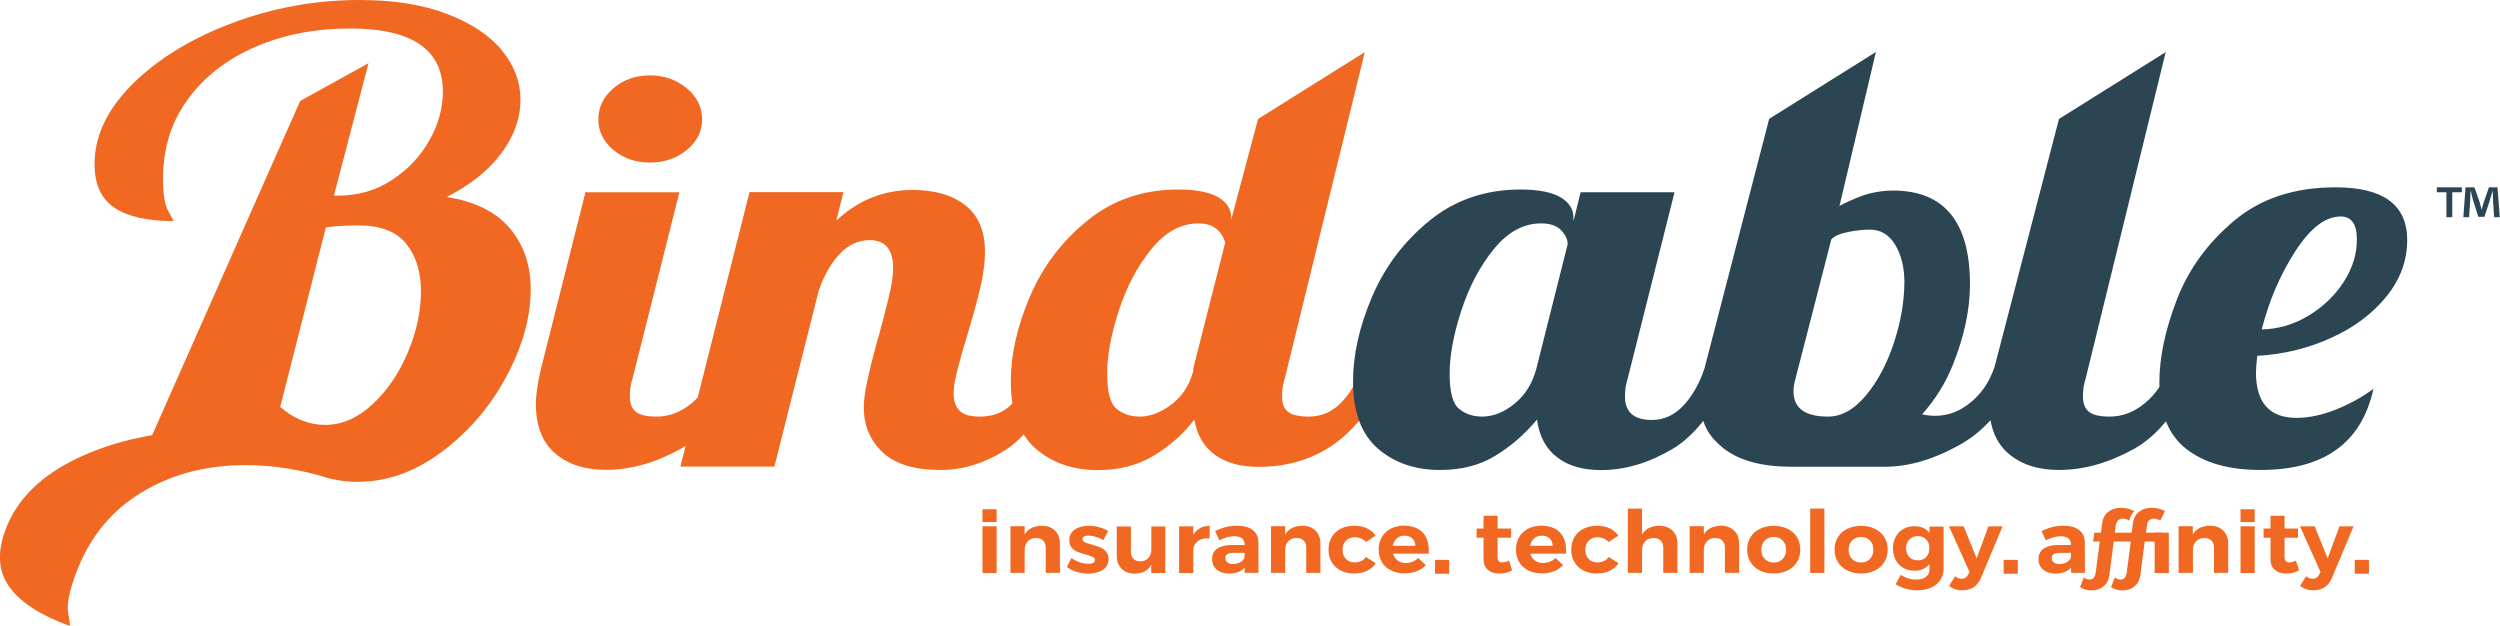 <?xml version="1.0" encoding="utf-8"?>
<!-- Generator: Adobe Illustrator 23.0.0, SVG Export Plug-In . SVG Version: 6.00 Build 0)  -->
<svg version="1.1" id="Layer_1" xmlns="http://www.w3.org/2000/svg" xmlns:xlink="http://www.w3.org/1999/xlink" x="0px" y="0px"
	 viewBox="0 0 216.88 54.3" style="enable-background:new 0 0 216.88 54.3;" xml:space="preserve">
<style type="text/css">
	.st0{fill:#F16822;}
	.st1{fill:#2B4553;}
</style>
<g>
	<g>
		<g>
			<g>
				<path class="st0" d="M85.23,45.66h1.23v4.05h-1.23V45.66z"/>
				<path class="st0" d="M85.23,44.18h1.23v1.11h-1.23V44.18z"/>
				<path class="st0" d="M194.37,44.18h1.23v1.11h-1.23V44.18z"/>
				<path class="st0" d="M91.52,46.03c0.29,0.28,0.43,0.66,0.43,1.13v2.54h-1.23v-2.2c0-0.26-0.08-0.46-0.23-0.61
					c-0.15-0.15-0.36-0.22-0.62-0.22c-0.3,0.01-0.54,0.1-0.72,0.3c-0.18,0.19-0.26,0.44-0.26,0.74v1.99h-1.23v-4.05h1.23v0.71
					c0.3-0.49,0.8-0.74,1.49-0.75C90.85,45.61,91.23,45.75,91.52,46.03z"/>
				<path class="st0" d="M95.03,46.56c-0.23-0.07-0.43-0.1-0.62-0.1c-0.15,0-0.27,0.03-0.36,0.08c-0.09,0.05-0.14,0.13-0.14,0.23
					c0,0.11,0.06,0.2,0.18,0.26c0.12,0.06,0.32,0.13,0.6,0.2c0.3,0.09,0.55,0.17,0.75,0.25c0.2,0.08,0.37,0.21,0.51,0.37
					c0.14,0.16,0.22,0.38,0.22,0.64c0,0.4-0.16,0.71-0.49,0.94c-0.33,0.22-0.75,0.33-1.26,0.33c-0.35,0-0.69-0.05-1.02-0.15
					c-0.33-0.1-0.61-0.24-0.85-0.42l0.4-0.78c0.22,0.16,0.46,0.28,0.73,0.37s0.52,0.13,0.76,0.13c0.17,0,0.3-0.03,0.4-0.08
					c0.1-0.05,0.15-0.13,0.15-0.24c0-0.12-0.06-0.21-0.19-0.27s-0.33-0.14-0.6-0.21c-0.29-0.08-0.54-0.16-0.73-0.24
					c-0.2-0.08-0.36-0.2-0.5-0.36c-0.14-0.16-0.21-0.37-0.21-0.64c0-0.4,0.16-0.71,0.48-0.93c0.32-0.22,0.73-0.33,1.22-0.33
					c0.29,0,0.59,0.04,0.88,0.12c0.29,0.08,0.56,0.19,0.8,0.33l-0.42,0.79C95.49,46.72,95.26,46.62,95.03,46.56z"/>
				<path class="st0" d="M101.09,45.66v4.05h-1.22v-0.71c-0.29,0.51-0.77,0.76-1.44,0.76c-0.48,0-0.85-0.14-1.13-0.42
					c-0.28-0.28-0.42-0.66-0.42-1.13v-2.54h1.23v2.21c0,0.26,0.07,0.46,0.22,0.6c0.14,0.15,0.34,0.22,0.59,0.22
					c0.29,0,0.53-0.1,0.7-0.29c0.17-0.19,0.26-0.44,0.26-0.74v-2H101.09z"/>
				<path class="st0" d="M104.1,45.82c0.24-0.13,0.52-0.2,0.84-0.2v1.09c-0.04,0-0.11-0.01-0.19-0.01c-0.38,0-0.68,0.1-0.9,0.29
					c-0.22,0.19-0.33,0.45-0.33,0.77v1.95h-1.23v-4.05h1.23v0.73C103.67,46.14,103.86,45.95,104.1,45.82z"/>
				<path class="st0" d="M107.98,49.7v-0.47c-0.14,0.17-0.33,0.3-0.56,0.39c-0.23,0.09-0.49,0.14-0.79,0.14
					c-0.45,0-0.81-0.12-1.08-0.35s-0.4-0.54-0.4-0.91c0-0.38,0.14-0.68,0.43-0.89c0.29-0.21,0.69-0.32,1.21-0.33h1.18V47.2
					c0-0.22-0.08-0.38-0.23-0.5c-0.15-0.12-0.37-0.18-0.67-0.18c-0.4,0-0.83,0.12-1.28,0.35l-0.38-0.8
					c0.34-0.16,0.66-0.28,0.96-0.35c0.3-0.08,0.63-0.11,0.98-0.11c0.58,0,1.02,0.13,1.34,0.38c0.32,0.26,0.48,0.61,0.48,1.07
					l0.01,2.64H107.98z M107.63,48.76c0.19-0.12,0.3-0.26,0.34-0.44v-0.36H107c-0.24,0-0.42,0.04-0.53,0.11
					c-0.11,0.07-0.17,0.19-0.17,0.35c0,0.16,0.06,0.28,0.18,0.37c0.12,0.09,0.28,0.14,0.49,0.14
					C107.22,48.93,107.45,48.87,107.63,48.76z"/>
				<path class="st0" d="M114.12,46.03c0.29,0.28,0.43,0.66,0.43,1.13v2.54h-1.23v-2.2c0-0.26-0.08-0.46-0.23-0.61
					c-0.15-0.15-0.36-0.22-0.62-0.22c-0.3,0.01-0.54,0.1-0.72,0.3c-0.18,0.19-0.26,0.44-0.26,0.74v1.99h-1.23v-4.05h1.23v0.71
					c0.3-0.49,0.8-0.74,1.49-0.75C113.45,45.61,113.83,45.75,114.12,46.03z"/>
				<path class="st0" d="M117.52,46.61c-0.31,0-0.56,0.1-0.76,0.3c-0.2,0.2-0.29,0.46-0.29,0.79c0,0.33,0.1,0.59,0.29,0.79
					c0.19,0.2,0.44,0.3,0.74,0.3c0.45,0,0.78-0.16,1-0.47l0.85,0.54c-0.18,0.29-0.44,0.51-0.76,0.66c-0.33,0.16-0.71,0.23-1.15,0.23
					c-0.43,0-0.81-0.09-1.14-0.26c-0.33-0.17-0.59-0.41-0.77-0.72c-0.18-0.31-0.28-0.67-0.28-1.08c0-0.41,0.09-0.77,0.28-1.09
					c0.18-0.31,0.44-0.56,0.78-0.73c0.33-0.17,0.72-0.26,1.16-0.26c0.41,0,0.78,0.07,1.1,0.22c0.32,0.15,0.58,0.36,0.77,0.63
					l-0.83,0.56C118.24,46.75,117.92,46.61,117.52,46.61z"/>
				<path class="st0" d="M123.41,46.18c0.36,0.38,0.54,0.9,0.54,1.57c0,0.12,0,0.21-0.01,0.28h-3.09c0.07,0.26,0.2,0.45,0.4,0.6
					c0.2,0.14,0.43,0.21,0.71,0.21c0.2,0,0.4-0.04,0.58-0.11c0.19-0.07,0.35-0.18,0.5-0.32l0.65,0.62c-0.22,0.23-0.48,0.41-0.8,0.53
					c-0.31,0.12-0.66,0.18-1.04,0.18c-0.45,0-0.85-0.09-1.19-0.26c-0.34-0.17-0.6-0.41-0.78-0.72c-0.18-0.31-0.28-0.67-0.28-1.08
					c0-0.41,0.09-0.77,0.28-1.09c0.19-0.31,0.45-0.56,0.78-0.73c0.34-0.17,0.72-0.26,1.15-0.26
					C122.52,45.62,123.05,45.81,123.41,46.18z M122.79,47.35c-0.01-0.27-0.1-0.48-0.27-0.64c-0.17-0.16-0.4-0.24-0.68-0.24
					c-0.27,0-0.49,0.08-0.67,0.24c-0.18,0.16-0.29,0.37-0.34,0.64H122.79z"/>
				<path class="st0" d="M131.18,49.48c-0.16,0.09-0.34,0.16-0.53,0.21c-0.2,0.05-0.39,0.07-0.59,0.07c-0.4,0-0.73-0.11-0.98-0.32
					c-0.25-0.22-0.38-0.52-0.38-0.92v-1.87h-0.6v-0.8h0.6v-1.11h1.22v1.11h1.17v0.8h-1.17v1.67c0,0.31,0.13,0.47,0.39,0.47
					c0.18,0,0.38-0.05,0.6-0.15L131.18,49.48z"/>
				<path class="st0" d="M135.32,46.18c0.36,0.38,0.54,0.9,0.54,1.57c0,0.12,0,0.21-0.01,0.28h-3.09c0.07,0.26,0.2,0.45,0.4,0.6
					c0.2,0.14,0.43,0.21,0.71,0.21c0.2,0,0.4-0.04,0.58-0.11c0.19-0.07,0.35-0.18,0.5-0.32l0.65,0.62c-0.22,0.23-0.48,0.41-0.8,0.53
					c-0.31,0.12-0.66,0.18-1.04,0.18c-0.45,0-0.85-0.09-1.19-0.26c-0.34-0.17-0.6-0.41-0.78-0.72c-0.18-0.31-0.28-0.67-0.28-1.08
					c0-0.41,0.09-0.77,0.28-1.09c0.19-0.31,0.45-0.56,0.78-0.73c0.34-0.17,0.72-0.26,1.15-0.26
					C134.43,45.62,134.96,45.81,135.32,46.18z M134.7,47.35c-0.01-0.27-0.1-0.48-0.27-0.64c-0.17-0.16-0.4-0.24-0.68-0.24
					c-0.27,0-0.49,0.08-0.67,0.24c-0.18,0.16-0.29,0.37-0.34,0.64H134.7z"/>
				<path class="st0" d="M138.58,46.61c-0.31,0-0.56,0.1-0.76,0.3c-0.2,0.2-0.29,0.46-0.29,0.79c0,0.33,0.1,0.59,0.29,0.79
					c0.19,0.2,0.44,0.3,0.74,0.3c0.45,0,0.78-0.16,1-0.47l0.85,0.54c-0.18,0.29-0.44,0.51-0.76,0.66c-0.33,0.16-0.71,0.23-1.15,0.23
					c-0.43,0-0.81-0.09-1.14-0.26c-0.33-0.17-0.59-0.41-0.77-0.72c-0.18-0.31-0.28-0.67-0.28-1.08c0-0.41,0.09-0.77,0.28-1.09
					c0.18-0.31,0.44-0.56,0.78-0.73c0.33-0.17,0.72-0.26,1.16-0.26c0.41,0,0.78,0.07,1.1,0.22c0.32,0.15,0.58,0.36,0.77,0.63
					l-0.83,0.56C139.29,46.75,138.97,46.61,138.58,46.61z"/>
				<path class="st0" d="M145.09,46.03c0.29,0.28,0.43,0.66,0.43,1.13v2.54h-1.23v-2.2c0-0.26-0.08-0.46-0.23-0.61
					c-0.15-0.15-0.36-0.22-0.62-0.22c-0.3,0.01-0.55,0.1-0.72,0.3c-0.18,0.19-0.27,0.44-0.27,0.74v1.99h-1.23v-5.58h1.23v2.25
					c0.3-0.5,0.8-0.75,1.49-0.76C144.42,45.61,144.8,45.75,145.09,46.03z"/>
				<path class="st0" d="M150.44,46.03c0.29,0.28,0.43,0.66,0.43,1.13v2.54h-1.23v-2.2c0-0.26-0.08-0.46-0.23-0.61
					c-0.15-0.15-0.36-0.22-0.62-0.22c-0.3,0.01-0.54,0.1-0.72,0.3c-0.18,0.19-0.26,0.44-0.26,0.74v1.99h-1.23v-4.05h1.23v0.71
					c0.3-0.49,0.8-0.74,1.49-0.75C149.77,45.61,150.16,45.75,150.44,46.03z"/>
				<path class="st0" d="M155.08,45.88c0.35,0.17,0.62,0.41,0.81,0.72s0.29,0.67,0.29,1.08c0,0.41-0.1,0.77-0.29,1.08
					c-0.19,0.31-0.46,0.56-0.81,0.73c-0.35,0.17-0.75,0.26-1.2,0.26c-0.46,0-0.86-0.09-1.21-0.26c-0.35-0.17-0.62-0.42-0.81-0.73
					c-0.19-0.31-0.29-0.67-0.29-1.08c0-0.41,0.1-0.77,0.29-1.08s0.46-0.55,0.81-0.72s0.75-0.26,1.21-0.26
					C154.33,45.62,154.74,45.71,155.08,45.88z M153.1,46.89c-0.2,0.21-0.3,0.47-0.3,0.8c0,0.33,0.1,0.6,0.3,0.8
					c0.2,0.21,0.46,0.31,0.78,0.31c0.32,0,0.57-0.1,0.77-0.31c0.2-0.21,0.3-0.47,0.3-0.8c0-0.33-0.1-0.6-0.3-0.8
					c-0.2-0.21-0.46-0.31-0.77-0.31C153.56,46.58,153.3,46.69,153.1,46.89z"/>
				<path class="st0" d="M157.04,44.12h1.23v5.58h-1.23V44.12z"/>
				<path class="st0" d="M162.66,45.88c0.35,0.17,0.62,0.41,0.81,0.72s0.29,0.67,0.29,1.08c0,0.41-0.1,0.77-0.29,1.08
					c-0.19,0.31-0.46,0.56-0.81,0.73c-0.35,0.17-0.75,0.26-1.2,0.26c-0.46,0-0.86-0.09-1.21-0.26c-0.35-0.17-0.62-0.42-0.81-0.73
					c-0.19-0.31-0.29-0.67-0.29-1.08c0-0.41,0.1-0.77,0.29-1.08s0.46-0.55,0.81-0.72s0.75-0.26,1.21-0.26
					C161.9,45.62,162.31,45.71,162.66,45.88z M160.67,46.89c-0.2,0.21-0.3,0.47-0.3,0.8c0,0.33,0.1,0.6,0.3,0.8
					c0.2,0.21,0.46,0.31,0.78,0.31c0.32,0,0.57-0.1,0.77-0.31c0.2-0.21,0.3-0.47,0.3-0.8c0-0.33-0.1-0.6-0.3-0.8
					c-0.2-0.21-0.46-0.31-0.77-0.31C161.13,46.58,160.87,46.69,160.67,46.89z"/>
				<path class="st0" d="M168.61,45.66v3.67c0,0.38-0.1,0.71-0.29,1c-0.19,0.28-0.46,0.5-0.81,0.65c-0.35,0.15-0.75,0.23-1.2,0.23
					c-0.35,0-0.69-0.05-1-0.14c-0.32-0.1-0.61-0.23-0.87-0.39l0.46-0.81c0.41,0.27,0.85,0.41,1.34,0.41c0.35,0,0.63-0.08,0.84-0.24
					c0.21-0.16,0.31-0.38,0.31-0.66v-0.46c-0.14,0.19-0.33,0.34-0.54,0.44s-0.47,0.15-0.75,0.15c-0.37,0-0.69-0.08-0.98-0.24
					c-0.29-0.16-0.51-0.39-0.66-0.69c-0.16-0.3-0.24-0.64-0.24-1.02c0-0.38,0.08-0.72,0.24-1c0.16-0.29,0.38-0.51,0.66-0.67
					c0.29-0.16,0.61-0.24,0.98-0.24c0.28,0,0.53,0.05,0.74,0.15c0.22,0.1,0.4,0.25,0.55,0.43v-0.55H168.61z M167.1,48.32
					c0.19-0.19,0.28-0.44,0.28-0.76s-0.09-0.56-0.28-0.76c-0.19-0.2-0.43-0.29-0.73-0.29c-0.3,0-0.54,0.1-0.73,0.29
					c-0.19,0.2-0.28,0.45-0.29,0.76c0.01,0.31,0.1,0.56,0.28,0.76c0.18,0.19,0.43,0.29,0.73,0.29
					C166.67,48.61,166.91,48.52,167.1,48.32z"/>
				<path class="st0" d="M170.25,51.21c-0.23,0-0.44-0.03-0.62-0.09c-0.19-0.06-0.37-0.16-0.54-0.3l0.52-0.83
					c0.19,0.15,0.37,0.22,0.56,0.22c0.26,0,0.45-0.12,0.57-0.36l0.12-0.23l-1.78-3.96h1.27l1.13,2.78l1.02-2.78h1.23l-1.89,4.5
					C171.52,50.86,171,51.21,170.25,51.21z"/>
				<path class="st0" d="M179.67,49.7v-0.47c-0.14,0.17-0.33,0.3-0.56,0.39c-0.23,0.09-0.49,0.14-0.79,0.14
					c-0.45,0-0.81-0.12-1.08-0.35s-0.4-0.54-0.4-0.91c0-0.38,0.14-0.68,0.43-0.89c0.29-0.21,0.69-0.32,1.21-0.33h1.18V47.2
					c0-0.22-0.08-0.38-0.23-0.5c-0.15-0.12-0.37-0.18-0.67-0.18c-0.4,0-0.83,0.12-1.28,0.35l-0.38-0.8
					c0.34-0.16,0.66-0.28,0.96-0.35c0.3-0.08,0.63-0.11,0.98-0.11c0.58,0,1.02,0.13,1.34,0.38c0.32,0.26,0.48,0.61,0.48,1.07
					l0.01,2.64H179.67z M179.32,48.76c0.19-0.12,0.3-0.26,0.34-0.44v-0.36h-0.97c-0.24,0-0.42,0.04-0.53,0.11
					c-0.11,0.07-0.17,0.19-0.17,0.35c0,0.16,0.06,0.28,0.18,0.37c0.12,0.09,0.28,0.14,0.49,0.14
					C178.91,48.93,179.13,48.87,179.32,48.76z"/>
				<path class="st0" d="M186.44,45.14c0.11-0.1,0.25-0.15,0.42-0.15c0.08,0,0.18,0.02,0.28,0.05c0.1,0.03,0.19,0.08,0.26,0.13
					l0.42-0.83c-0.15-0.09-0.33-0.15-0.53-0.21c-0.21-0.05-0.41-0.08-0.61-0.08c-0.45,0-0.82,0.12-1.12,0.36
					c-0.3,0.24-0.47,0.56-0.52,0.96l-0.11,0.84h-0.44h-0.13h-0.9l0.09-0.67c0.03-0.17,0.1-0.3,0.21-0.4
					c0.11-0.1,0.25-0.15,0.42-0.15c0.08,0,0.18,0.02,0.28,0.05c0.1,0.03,0.18,0.08,0.26,0.13c0.07-0.32,0.21-0.6,0.43-0.83
					c-0.15-0.09-0.33-0.15-0.53-0.21c-0.21-0.05-0.41-0.08-0.61-0.08c-0.45,0-0.82,0.12-1.12,0.36c-0.3,0.24-0.47,0.56-0.52,0.96
					l-0.11,0.84h-0.57l-0.1,0.77h0.57l-0.36,2.74c-0.03,0.18-0.08,0.31-0.17,0.41c-0.09,0.1-0.21,0.15-0.36,0.15
					c-0.08,0-0.17-0.02-0.26-0.05c-0.09-0.03-0.17-0.08-0.24-0.13l-0.32,0.83c0.12,0.09,0.27,0.15,0.45,0.21
					c0.18,0.05,0.35,0.08,0.51,0.08c0.44,0,0.8-0.12,1.08-0.36c0.28-0.24,0.45-0.56,0.5-0.96l0.38-2.92h0.91h0.13h0.44l-0.36,2.74
					c-0.03,0.18-0.08,0.31-0.17,0.41c-0.09,0.1-0.21,0.15-0.36,0.15c-0.08,0-0.17-0.02-0.26-0.05c-0.09-0.03-0.17-0.08-0.24-0.13
					l-0.32,0.83c0.12,0.09,0.27,0.15,0.45,0.21c0.18,0.05,0.35,0.08,0.51,0.08c0.44,0,0.8-0.12,1.08-0.36
					c0.28-0.24,0.45-0.56,0.5-0.96l0.38-2.92h1.41l0.1-0.77h-1.4l0.09-0.67C186.26,45.37,186.33,45.24,186.44,45.14z"/>
				<path class="st0" d="M186.92,46.21h1.23v3.5h-1.23V46.21z"/>
				<path class="st0" d="M192.87,46.03c0.29,0.28,0.43,0.66,0.43,1.13v2.54h-1.23v-2.2c0-0.26-0.08-0.46-0.23-0.61
					c-0.15-0.15-0.36-0.22-0.62-0.22c-0.3,0.01-0.54,0.1-0.72,0.3c-0.18,0.19-0.26,0.44-0.26,0.74v1.99H189v-4.05h1.23v0.71
					c0.3-0.49,0.8-0.74,1.49-0.75C192.21,45.61,192.59,45.75,192.87,46.03z"/>
				<path class="st0" d="M194.37,45.66h1.23v4.05h-1.23V45.66z"/>
				<path class="st0" d="M199.45,49.48c-0.16,0.09-0.34,0.16-0.53,0.21c-0.2,0.05-0.39,0.07-0.59,0.07c-0.4,0-0.73-0.11-0.98-0.32
					c-0.25-0.22-0.38-0.52-0.38-0.92v-1.87h-0.6v-0.8h0.6v-1.11h1.22v1.11h1.17v0.8h-1.17v1.67c0,0.31,0.13,0.47,0.39,0.47
					c0.18,0,0.38-0.05,0.6-0.15L199.45,49.48z"/>
				<path class="st0" d="M200.7,51.21c-0.23,0-0.44-0.03-0.62-0.09c-0.19-0.06-0.37-0.16-0.54-0.3l0.52-0.83
					c0.19,0.15,0.37,0.22,0.56,0.22c0.26,0,0.45-0.12,0.57-0.36l0.12-0.23l-1.78-3.96h1.27l1.13,2.78l1.02-2.78h1.23l-1.89,4.5
					C201.98,50.86,201.46,51.21,200.7,51.21z"/>
				<path class="st0" d="M205.51,48.57v1.2h-1.23v-1.2H205.51z"/>
			</g>
			<path class="st0" d="M175.05,48.57v1.2h-1.23v-1.2H175.05z"/>
			<path class="st0" d="M125.72,48.57v1.2h-1.23v-1.2H125.72z"/>
		</g>
		<path class="st0" d="M44.25,19.83c-1.19-1.43-3.03-2.35-5.49-2.74c2.04-1.04,3.62-2.3,4.73-3.79c1.11-1.49,1.66-3.04,1.66-4.65
			c0-1.54-0.53-2.96-1.6-4.27c-1.07-1.31-2.65-2.36-4.76-3.17C36.68,0.4,34.15,0,31.21,0c-3.83,0-7.53,0.67-11.09,2.01
			c-3.56,1.34-6.43,3.11-8.63,5.29c-2.19,2.19-3.29,4.5-3.29,6.93c0,1.76,0.58,3.02,1.73,3.79c1.15,0.77,2.85,1.16,5.11,1.16
			c0-0.07-0.15-0.37-0.45-0.89c-0.3-0.52-0.45-1.44-0.45-2.77c0-2.65,0.72-4.96,2.17-6.93c1.45-1.97,3.41-3.48,5.88-4.54
			c2.47-1.06,5.2-1.58,8.18-1.58c5.37,0,8.05,1.83,8.05,5.48c0,1.43-0.39,2.85-1.18,4.24c-0.79,1.4-1.87,2.54-3.26,3.44
			c-1.39,0.9-2.93,1.34-4.63,1.34h-0.38l3-11.49l-5.93,3.28L13.2,37.75c-2.28,0.39-4.37,1.02-6.27,1.9
			c-3.33,1.54-5.49,3.66-6.48,6.37c-0.71,1.95-0.59,3.59,0.38,4.92c0.97,1.33,2.71,2.45,5.22,3.36c0.03-0.08-0.02-0.47-0.14-1.17
			c-0.12-0.7,0.09-1.79,0.63-3.26c1.08-2.95,2.82-5.23,5.24-6.83c2.41-1.6,5.21-2.49,8.39-2.66c2.46-0.13,4.97,0.16,7.52,0.86
			c1.08,0.37,2.19,0.56,3.33,0.56c2.56,0,4.99-0.87,7.32-2.61c2.32-1.74,4.19-3.91,5.59-6.53c1.41-2.61,2.11-5.14,2.11-7.58
			C46.04,23.02,45.44,21.26,44.25,19.83z M35.37,30.6c-0.77,1.81-1.79,3.3-3.07,4.49c-1.28,1.18-2.64,1.77-4.09,1.77
			c-1.41,0-2.71-0.52-3.9-1.56l3.96-15.58c0.81-0.11,1.77-0.16,2.88-0.16c1.87,0,3.24,0.53,4.09,1.59c0.85,1.06,1.28,2.43,1.28,4.11
			C36.52,27.01,36.13,28.79,35.37,30.6z"/>
		<g>
			<path class="st0" d="M53.21,13.01c0.87,0.73,1.92,1.09,3.17,1.09c1.24,0,2.31-0.36,3.2-1.09c0.89-0.73,1.33-1.62,1.33-2.66
				c0-1.05-0.44-1.94-1.33-2.69c-0.89-0.74-1.95-1.12-3.2-1.12c-1.25,0-2.3,0.37-3.17,1.12c-0.87,0.75-1.3,1.64-1.3,2.69
				C51.91,11.4,52.35,12.28,53.21,13.01z"/>
			<path class="st0" d="M118.12,31.95c-0.45,1.27-1.07,2.28-1.84,3.05c-0.77,0.76-1.69,1.14-2.74,1.14c-0.83,0-1.42-0.13-1.78-0.4
				c-0.36-0.27-0.54-0.72-0.54-1.36c0-0.54,0.07-1.05,0.23-1.52l6.95-28.34l-9.26,5.8l-2.33,8.74v-0.19c0-0.73-0.38-1.32-1.13-1.76
				c-0.76-0.44-1.91-0.67-3.45-0.67c-3.06,0-5.69,0.9-7.89,2.69c-2.21,1.79-3.87,3.98-4.98,6.57c-1.11,2.59-1.67,5.05-1.67,7.4
				c0,0.68,0.05,1.31,0.14,1.89c-0.04,0.04-0.08,0.09-0.12,0.13c-0.68,0.68-1.58,1.02-2.72,1.02c-0.83,0-1.41-0.17-1.75-0.52
				c-0.34-0.35-0.51-0.84-0.51-1.48c0-0.54,0.12-1.28,0.37-2.21c0.24-0.94,0.52-1.9,0.82-2.88c0.49-1.62,0.87-2.99,1.13-4.12
				c0.26-1.13,0.4-2.15,0.4-3.07c0-1.81-0.57-3.16-1.7-4.05c-1.13-0.89-2.66-1.33-4.58-1.33c-2.53,0-4.73,0.89-6.62,2.66l0.62-2.47
				h-8.15l-4.49,17.81c-0.16,0.17-0.33,0.34-0.51,0.49c-0.94,0.78-1.96,1.17-3.06,1.17c-0.83,0-1.42-0.13-1.78-0.4
				c-0.36-0.27-0.54-0.72-0.54-1.36c0-0.54,0.07-1.05,0.23-1.52l4.07-16.18h-8.15l-3.85,15.28c-0.3,1.27-0.45,2.3-0.45,3.09
				c0,1.9,0.56,3.33,1.67,4.28c1.11,0.95,2.57,1.43,4.39,1.43c2.15,0,4.32-0.61,6.51-1.83c0.14-0.08,0.28-0.16,0.42-0.25l-0.45,1.8
				h8.15l3.85-15.28c0.45-1.3,1.06-2.36,1.81-3.16c0.75-0.81,1.62-1.21,2.6-1.21c1.36,0,2.04,0.81,2.04,2.43
				c0,0.67-0.13,1.54-0.4,2.62c-0.26,1.08-0.55,2.17-0.85,3.28c-0.08,0.22-0.22,0.73-0.42,1.52c-0.21,0.79-0.41,1.61-0.59,2.45
				c-0.19,0.84-0.28,1.59-0.28,2.26c0,1.52,0.54,2.8,1.61,3.83c1.08,1.03,2.76,1.55,5.06,1.55c1.96,0,3.86-0.6,5.69-1.78
				c0.52-0.34,1.03-0.78,1.51-1.3c0.29,0.46,0.63,0.88,1.04,1.23c1.43,1.24,3.23,1.86,5.38,1.86c1.85,0,3.46-0.41,4.84-1.24
				c1.38-0.82,2.56-1.87,3.54-3.14c0.23,1.33,0.82,2.35,1.78,3.05c0.96,0.7,2.22,1.05,3.76,1.05c5.28,0,9.07-2.84,11.37-8.52H118.12
				z M103.52,31.95v0.24c-0.34,1.24-0.97,2.21-1.9,2.9c-0.92,0.7-1.84,1.05-2.74,1.05c-0.79,0-1.46-0.22-2.01-0.67
				c-0.55-0.44-0.82-1.46-0.82-3.05c0-1.59,0.34-3.42,1.02-5.5c0.68-2.08,1.62-3.85,2.83-5.33c1.21-1.48,2.57-2.21,4.07-2.21
				c1.21,0,1.98,0.56,2.32,1.67L103.52,31.95z"/>
		</g>
		<path class="st1" d="M202.61,16.25c-3.55,0-6.47,0.96-8.77,2.88c-2.3,1.92-3.96,4.2-4.98,6.83c-1.02,2.63-1.53,5.04-1.53,7.23
			c0,0.13,0.01,0.25,0.01,0.37c-0.35,0.53-0.77,1.01-1.26,1.41c-0.94,0.78-1.96,1.17-3.06,1.17c-0.83,0-1.42-0.13-1.78-0.4
			c-0.36-0.27-0.54-0.72-0.54-1.36c0-0.54,0.07-1.05,0.23-1.52l6.95-28.34l-9.26,5.8l-5.6,21.56h-0.01
			c-0.42,1.24-1.09,2.24-2.04,3.02c-0.94,0.78-1.96,1.17-3.06,1.17c-0.46,0-0.84-0.05-1.16-0.13c1.14-1.28,2.02-2.69,2.65-4.25
			c1-2.49,1.5-4.83,1.5-7.02c0-5.42-2.23-8.14-6.68-8.14c-0.68,0-1.36,0.09-2.04,0.26c-0.68,0.17-1.55,0.53-2.6,1.07l3.16-13.35
			l-9.26,5.8l-5.61,21.64c0,0,0,0,0,0.01c-0.45,1.33-1.06,2.41-1.84,3.23c-0.77,0.83-1.69,1.24-2.74,1.24
			c-1.55,0-2.32-0.68-2.32-2.05c0-0.54,0.08-1.05,0.23-1.52l4.07-16.18h-8.15l-0.62,2.52v-0.33c0-0.73-0.38-1.32-1.13-1.76
			c-0.76-0.44-1.91-0.67-3.45-0.67c-3.06,0-5.69,0.9-7.89,2.69c-2.21,1.79-3.87,3.98-4.98,6.57c-1.11,2.59-1.67,5.05-1.67,7.4
			c0,2.63,0.72,4.57,2.15,5.81c1.43,1.24,3.23,1.86,5.38,1.86c1.85,0,3.44-0.4,4.78-1.21c1.34-0.81,2.56-1.86,3.65-3.16
			c0.19,1.43,0.76,2.51,1.73,3.26c0.96,0.75,2.24,1.12,3.82,1.12c2.07,0,4.14-0.61,6.2-1.83c0.96-0.57,1.85-1.39,2.67-2.44
			c0.31,0.96,0.9,1.7,1.77,2.39c1.36,1.06,3.32,1.59,5.89,1.59c0.55,0,1.6,0,1.6,0s4.97,0,6.5,0c2.15,0,4.32-0.68,6.51-1.91
			c0.96-0.54,1.84-1.23,2.65-2.13c0.21,1.22,0.73,2.19,1.55,2.89c1.11,0.95,2.57,1.43,4.39,1.43c2.15,0,4.32-0.61,6.51-1.83
			c1.01-0.56,1.93-1.36,2.77-2.39c0.39,0.98,0.97,1.77,1.76,2.39c1.55,1.22,3.7,1.83,6.45,1.83c5.51,0,8.77-2.35,9.79-7.04
			c-0.98,0.73-2.08,1.33-3.28,1.81c-1.21,0.48-2.34,0.71-3.4,0.71c-2.34,0-3.51-1.32-3.51-3.95c0-0.25,0.04-0.73,0.11-1.43
			c2.26-0.13,4.39-0.64,6.39-1.55c2-0.9,3.6-2.1,4.81-3.59c1.21-1.49,1.81-3.12,1.81-4.9C208.83,17.77,206.76,16.25,202.61,16.25z
			 M133.29,31.95c-0.34,1.3-0.97,2.32-1.9,3.07c-0.92,0.75-1.86,1.12-2.8,1.12c-0.79,0-1.46-0.22-2.01-0.67
			c-0.55-0.44-0.82-1.46-0.82-3.05c0-1.59,0.34-3.42,1.02-5.5c0.68-2.08,1.62-3.85,2.83-5.33c1.21-1.48,2.57-2.21,4.07-2.21
			c0.79,0,1.38,0.2,1.75,0.59c0.38,0.4,0.57,0.8,0.57,1.21L133.29,31.95z M164.3,29.74c-0.6,1.82-1.41,3.35-2.43,4.57
			c-1.02,1.22-2.11,1.83-3.28,1.83c-2,0-3-0.73-3-2.19c0-0.35,0.06-0.71,0.17-1.09l3.11-12.09c0.26-0.29,0.75-0.5,1.44-0.64
			c0.7-0.14,1.33-0.21,1.9-0.21c0.94,0,1.68,0.44,2.21,1.33c0.53,0.89,0.79,1.97,0.79,3.24C165.2,26.16,164.9,27.92,164.3,29.74z
			 M203.32,24.46c-0.77,1.19-1.79,2.16-3.06,2.93c-1.26,0.76-2.61,1.16-4.05,1.19c0.64-2.51,1.61-4.77,2.91-6.78
			c1.3-2.01,2.61-3.02,3.93-3.02c0.94,0,1.41,0.65,1.41,1.95C204.48,22.02,204.09,23.27,203.32,24.46z"/>
	</g>
	<g>
		<path class="st1" d="M213.57,16.25v0.43h-0.83v2.16h-0.51v-2.16h-0.83v-0.43H213.57z M216.37,18.84l-0.1-1.52
			c-0.01-0.2-0.01-0.45-0.02-0.72h-0.03c-0.07,0.23-0.14,0.53-0.22,0.77l-0.47,1.44H215l-0.47-1.48c-0.05-0.2-0.12-0.5-0.18-0.73
			h-0.03c0,0.24-0.01,0.49-0.02,0.72l-0.1,1.52h-0.5l0.19-2.59h0.77l0.45,1.27c0.06,0.2,0.1,0.39,0.17,0.66h0.01
			c0.07-0.24,0.12-0.46,0.18-0.65l0.45-1.28h0.74l0.2,2.59H216.37z"/>
	</g>
</g>
</svg>
